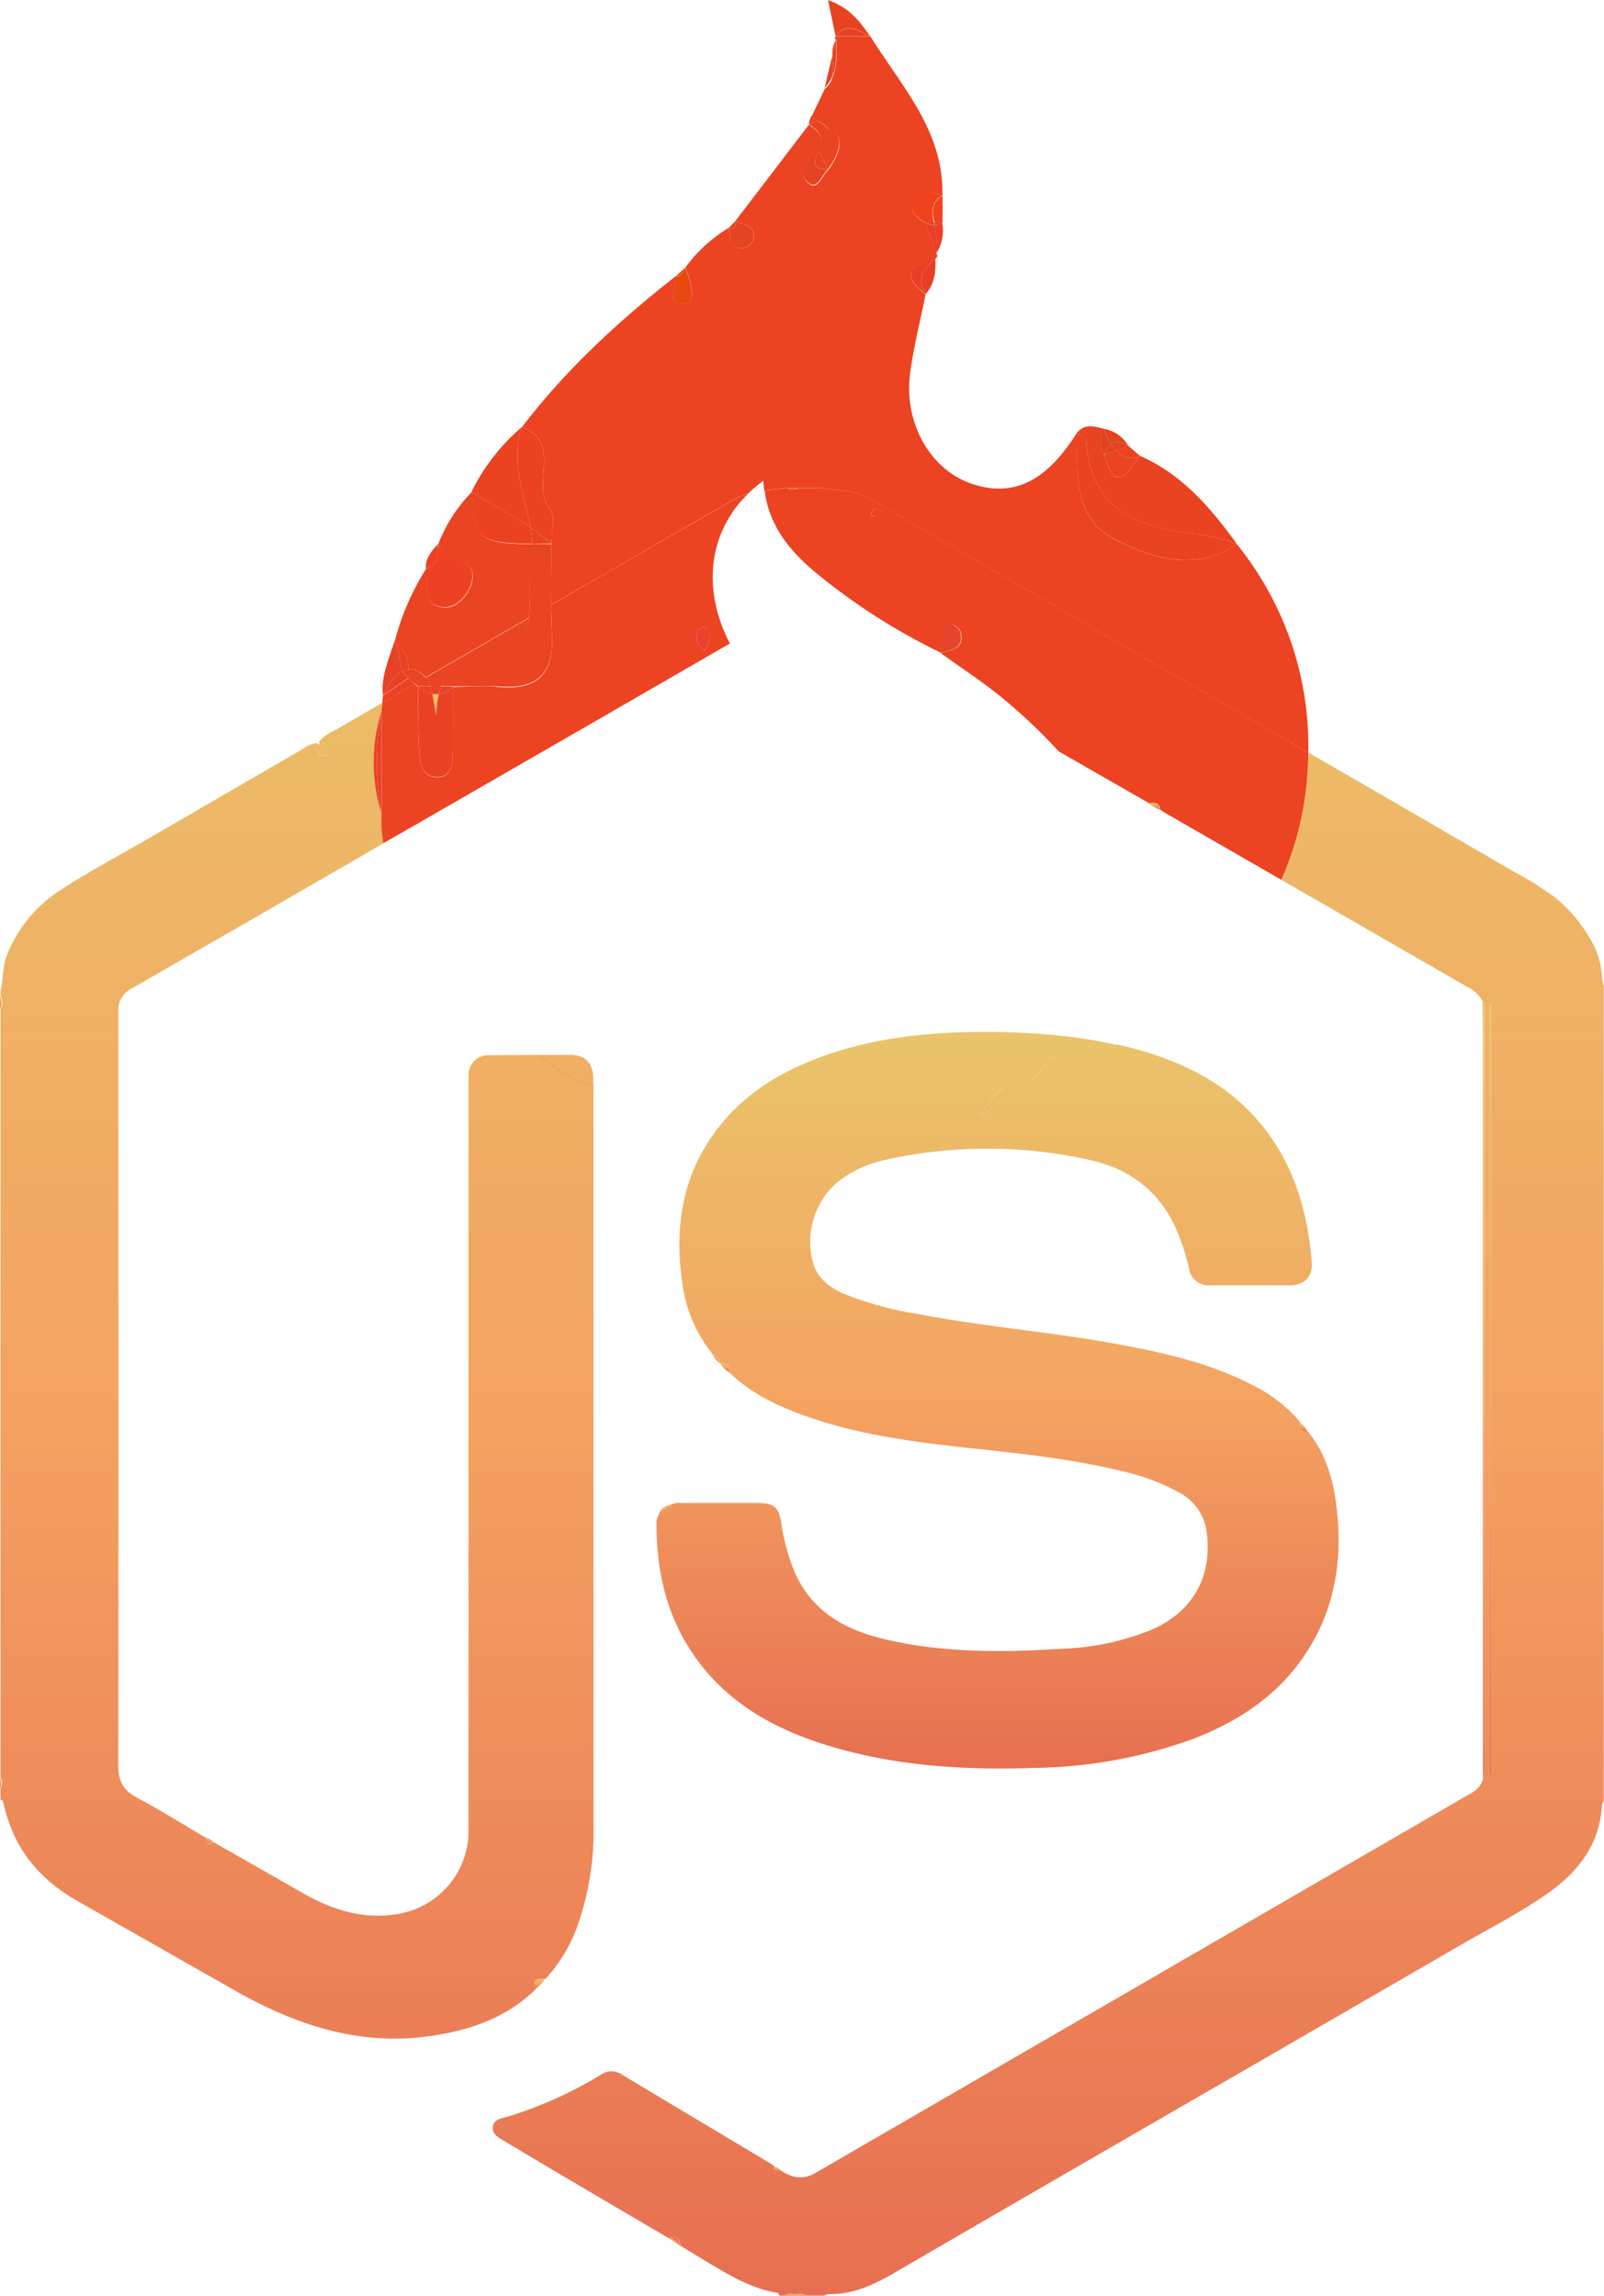 <svg xmlns="http://www.w3.org/2000/svg" viewBox="0 0 257.44 368.4"><defs><linearGradient id="A" x1="288.27" x2="288.27" y1="425.61" y2="135.52" gradientUnits="userSpaceOnUse"><stop offset="0" stop-color="#e76f51"/><stop offset=".49" stop-color="#f4a261"/><stop offset="1" stop-color="#e9c46a"/></linearGradient><linearGradient id="B" x1="167.61" x2="167.61" href="#A"/><linearGradient id="C" x1="90.87" x2="90.87" y1="368.4" y2="78.31" href="#A"/><linearGradient id="D" x1="69.9" x2="69.9" y1="368.4" y2="78.31" href="#A"/><linearGradient id="E" x1="270.94" x2="270.94" y2="135.81" href="#A"/><linearGradient id="F" x1="270.95" x2="270.95" href="#A"/><linearGradient id="G" x1="120.11" x2="120.11" y1="219.05" y2="216.95" href="#A"/><linearGradient id="H" x1="120.16" x2="120.16" href="#A"/><linearGradient id="I" x1="120.16" x2="120.16" y1="219.05" y2="216.95" href="#A"/><linearGradient id="J" x1="247.24" x2="247.24" y1="135.77" href="#A"/><linearGradient id="K" x1="127.22" x2="127.22" y1="368.4" y2="78.31" href="#A"/><linearGradient id="L" x1="127.22" x2="127.22" y1="78.56" y2="78.31" href="#A"/><linearGradient id="M" x1="120.11" x2="120.11" y1="344.18" y2="342.39" href="#A"/><linearGradient id="N" x1="120.14" x2="120.14" href="#A"/><linearGradient id="O" x1="120.14" x2="120.14" y1="344.18" y2="342.39" href="#A"/><linearGradient id="P" x1="246.94" x2="246.94" y2="425.29" href="#A"/><linearGradient id="Q" x1="246.93" x2="246.93" href="#A"/><linearGradient id="R" x1="246.93" x2="246.93" y2="425.29" href="#A"/><linearGradient id="S" x1="248.74" x2="248.74" y2="425.34" href="#A"/><linearGradient id="T" x1="248.72" x2="248.72" href="#A"/><linearGradient id="U" x1="248.72" x2="248.72" y2="425.34" href="#A"/><linearGradient id="V" x1="247.92" x2="247.92" y2="425.29" href="#A"/><linearGradient id="W" x1="247.92" x2="247.92" y2="425.34" href="#A"/><linearGradient id="X" x1="247.92" x2="247.92" href="#A"/><linearGradient id="Y" x1="280.09" x2="280.09" y1="341.05" y2="222.81" href="#A"/><linearGradient id="Z" x1="279.28" x2="279.28" y1="341.05" y2="222.81" href="#A"/><linearGradient id="a" x1="292.49" x2="292.49" y1="341.05" y2="222.81" href="#A"/><linearGradient id="b" x1="358.07" x2="358.07" y1="342.67" y2="217.87" href="#A"/><linearGradient id="c" x1="358.17" x2="358.17" href="#A"/><linearGradient id="d" x1="358.17" x2="358.17" y1="342.67" y2="217.86" href="#A"/><linearGradient id="e" x1="206.69" x2="206.69" y1="376.42" y2="374.73" href="#A"/><linearGradient id="f" x1="206.61" x2="206.61" href="#A"/><linearGradient id="g" x1="206.61" x2="206.61" y1="376.42" y2="374.73" href="#A"/><linearGradient id="h" x1="236.3" x2="236.3" y1="277.43" y2="275.93" href="#A"/><linearGradient id="i" x1="236.34" x2="236.34" y1="341.05" y2="222.81" href="#A"/><linearGradient id="j" x1="236.34" x2="236.34" y1="277.43" y2="275.93" href="#A"/><linearGradient id="k" x1="226.72" x2="226.72" y1="300.46" y2="298.66" href="#A"/><linearGradient id="l" x1="226.72" x2="226.72" y1="341.05" y2="222.81" href="#A"/><linearGradient id="m" x1="228.24" x2="228.24" y1="417.61" y2="416.23" href="#A"/><linearGradient id="n" x1="228.24" x2="228.24" href="#A"/><linearGradient id="o" x1="153.43" x2="153.43" y1="353.15" y2="351.89" href="#A"/><linearGradient id="p" x1="153.43" x2="153.43" href="#A"/><linearGradient id="q" x1="305.32" x2="305.32" y1="187.08" y2="186.04" href="#A"/><linearGradient id="r" x1="185.3" x2="185.3" y1="368.4" y2="78.31" href="#A"/><linearGradient id="s" x1="329.29" x2="329.29" y1="286.96" y2="285.48" href="#A"/><linearGradient id="t" x1="329.25" x2="329.25" y1="341.05" y2="222.81" href="#A"/><linearGradient id="u" x1="329.25" x2="329.25" y1="286.96" y2="285.48" href="#A"/><linearGradient id="v" x1="234.93" x2="234.93" y1="275.94" y2="274.45" href="#A"/><linearGradient id="w" x1="234.93" x2="234.93" y1="341.05" y2="222.81" href="#A"/><linearGradient id="x" x1="244.82" x2="244.82" y1="405.67" y2="404.89" href="#A"/><linearGradient id="y" x1="244.8" x2="244.8" href="#A"/><linearGradient id="z" x1="244.8" x2="244.8" y1="405.67" y2="404.89" href="#A"/><linearGradient id="AA" x1="359.24" x2="359.24" href="#A"/><linearGradient id="AB" x1="359.24" x2="359.24" y1="341.98" y2="218.2" href="#A"/><linearGradient id="AC" x1="171.75" x2="171.75" href="#A"/><linearGradient id="AD" x1="109.83" x2="109.83" y1="368.4" y2="78.31" href="#A"/><linearGradient id="AE" x1="109.83" x2="109.83" y1="358.97" y2="358.87" href="#A"/><path id="AF" d="M91.71 169.34h-5.16a23.05 23.05 0 0 0 8.63 4.88v-1.36c-.09-2.22-1.29-3.5-3.47-3.52z"/><path id="AG" d="M69.36 111.35c.26 1.13.44 2.28.6 3.44l.47-3.44a3.83 3.83 0 0 1-1.07 0z"/><path id="AH" d="M120 217a3.15 3.15 0 0 1 0 2.1 2.15 2.15 0 0 0 0-2.1z"/><path id="AI" d="M126.32 78.31a1.74 1.74 0 0 0 1.8 0 2.34 2.34 0 0 1-1.8 0z"/><path id="AJ" d="M120 342.39a2.32 2.32 0 0 1 0 1.79 1.74 1.74 0 0 0 0-1.79z"/><path id="AK" d="M247.81 425.46v-.1c-.59.06-1.24-.31-1.76.25.56-.31 1.18-.08 1.76-.15z"/><path id="AL" d="m247.8 425.36.24.09a3.38 3.38 0 0 1 1.61.15 3.2 3.2 0 0 0-1.85-.24z"/><path id="AM" d="M247.84 425.46v.15l.18-.15a1.08 1.08 0 0 1-.18 0z"/><path id="AN" d="M247.84 425.46a1.08 1.08 0 0 0 .18 0l-.24-.09v.1z"/><path id="AO" d="M358.32 220.2a6.22 6.22 0 0 0-.16-1.83 6.49 6.49 0 0 1 0 1.08v121.6a3.71 3.71 0 0 1-.12 1.62 5 5 0 0 0 .3-2.2Z"/><path id="AP" d="M205.91 376.42a1.7 1.7 0 0 1 1.57-1.67c-1.59-.14-2.02.31-1.57 1.67z"/><path id="AQ" d="M235.56 275.94a1.9 1.9 0 0 1 1.48 1.49c.34-1.32-.41-1.56-1.48-1.49z"/><path id="AR" d="M186.15 129.87c-.1-1.13-.87-1.11-1.71-1 .54.45 1.54.01 1.71 1z"/><path id="AS" d="M329.9 287c-.41-.49-1.19-.68-1.22-1.48-.33 1.06.39 1.3 1.22 1.48z"/><path id="AT" d="M245.35 405.56c-.32-.29-1 0-1.07-.67-.17 1.11.53.75 1.07.67z"/><path id="AU" d="M359.09 342h.29V218.2h-.29Z"/><path id="AV" d="m109.78 358.97.11-.03-.08-.07-.03.1z"/></defs><g fill="#ec4323"><path d="m133.6 8.85.59-2.49a4.1 4.1 0 0 0-.59 2.49zm-67.98 99.94-4.16 2.84-.11 1.15 5.23-3z"/><path d="M88.27 81.79c.92 1.17.21 3.62.24 5.49l-.09 9.8q11.25-6.49 22.51-13l7-4a10.22 10.22 0 0 1 2.13-.86 21 21 0 0 1 2.47-2.07c0 .53.07 1.05.13 1.56l2.35-.27c.24 0 .5.05.7-.15h6c1.76.33 3.57.31 5.31.75a12.68 12.68 0 0 1 3.87 1.81l.88.44 23 13.33 39.75 23 5.46 3.17a51.47 51.47 0 0 0-11.46-33.45c-6.78 4.54-13.68 2.28-19.75-.87-6.54-3.4-5.77-10.62-6-16.91-4.88 7.76-10.19 10.31-16.82 8.07s-10.97-9.78-9.86-17.84c.56-4.22 1.63-8.37 2.47-12.55-4.12-3.18-2.27-4.73 1.57-5.73a.51.51 0 0 0 .17-.8l-1.69-4.92c-1.43-.81-2.9-1.79-2-3.65 1.08-2.33 3-1.24 4.64-.69.3-10.42-6.58-17.61-11.57-25.64h-5.54l-.19.34.28.28c.06 2.05.18 4.12-.64 6a3.29 3.29 0 0 1-1.2 1.8l-2.12 4.45c4.88 1.63 5.72 4.51 2.64 8.59-1.06 1-1.79 3.84-3.54 1.76-1.41-1.68.66-3.37 2.12-4.61 1.13-2.1-.06-3.33-1.65-4.42l-11.86 15.53c1.42.54 3.43.58 2.9 2.92a2.08 2.08 0 0 1-1.4 1.34c-2.45.3-2.1-1.81-2.54-3.22a24 24 0 0 0-6.95 6.37 10.8 10.8 0 0 1 .51 1.29c.42 1.74 1.42 4.55-1 4.52-2.65 0-.79-2.89-.94-4.51-9.15 7.17-17.69 15-24.76 24.27 6.59 2.61 1.32 9.28 4.47 13.28z"/></g><g fill="#ea4423"><path d="M65.57 107.47a4.32 4.32 0 0 1 .54-.05 3.88 3.88 0 0 1 2.24 1.26l9.06-5.24 7.48-4.32a16.55 16.55 0 0 0 .09-2.33 52.18 52.18 0 0 1 .55-8.47v-1c-9-.1-9.17-.85-9.79-8.38a24.6 24.6 0 0 0-5.43 8.45c1 2.8 6.6 1.85 5.4 6.18-.52 1.9-2.4 4.12-4.52 3.92-3.77-.37-2.17-3.95-2.81-6.19a40.91 40.91 0 0 0-5.07 11.78 5.17 5.17 0 0 1 2.26 4.39z"/><path d="M66.11 107.42a4.32 4.32 0 0 0-.54.05v1.28l1 1 1.77-1a3.88 3.88 0 0 0-2.23-1.33zm19.37-20.16v1a52.18 52.18 0 0 0-.5 8.53 16.55 16.55 0 0 1-.08 2.37l3.53-2 .09-9.8z"/></g><g fill="#e94322"><path d="M174.35 70.84c.76 11.38 8.75 13.92 18.05 14.88a28.34 28.34 0 0 1 6.14 1.61c-4.21-5.82-8.81-11.22-15.61-14.2-2 3-4 6.07-5.7-.17a3.89 3.89 0 0 1 0-4.14c-1.59-.4-3.19-.93-4.44.73.61.31 1.52.7 1.56 1.29z"/><path d="M178.79 86.46c6.07 3.15 13 5.41 19.75.87a28.34 28.34 0 0 0-6.14-1.61c-9.3-1-17.29-3.5-18.05-14.88 0-.59-.95-1-1.6-1.29.23 6.29-.5 13.51 6.04 16.91z"/></g><g fill="#eb4321"><path d="M83.78 68.51a32.83 32.83 0 0 0-8.09 10.37c3.1 2 6.41 3.66 9.45 5.75-.97-5.33-3.32-10.53-1.36-16.12z"/><path d="M85.14 84.63a29.52 29.52 0 0 1 3.37 2.65c0-1.87.68-4.32-.24-5.49-3.15-4 2.12-10.67-4.49-13.28-1.96 5.59.39 10.79 1.36 16.12zM85.48 87.26a23.35 23.35 0 0 0-.34-2.63c-3-2.09-6.35-3.76-9.45-5.75.62 7.53.75 8.28 9.79 8.38z"/><path d="M85.14 84.63a23.35 23.35 0 0 1 .34 2.63h3a29.52 29.52 0 0 0-3.34-2.63z"/></g><g fill="#ee4123"><path d="M70.26 87.33c-1 1.12-2 2.26-1.93 3.91 2.04-.62 1.97-2.27 1.93-3.91z"/><path d="M71.14 97.43c2.12.2 4-2 4.52-3.92 1.2-4.33-4.38-3.38-5.4-6.18 0 1.64.11 3.29-1.93 3.91.65 2.24-.96 5.82 2.81 6.19z"/></g><g fill="#e64323"><path d="M139.64 5.79c-1.62-2.29-3.25-4.57-6.74-5.76l1.2 5.74c1.88-2.42 3.7-.75 5.54.02z"/><path d="M139.64 5.79c-1.84-.74-3.68-2.41-5.54 0z"/></g><g fill="#ee431d"><path d="M149.98 35.72h1.3v-4.31c-1.89 1.07-1.68 2.68-1.3 4.31z"/><path d="M146.57 32.09c-.86 1.86.61 2.84 2 3.65h1.32c-.33-1.63-.54-3.24 1.28-4.32-1.63-.57-3.52-1.63-4.6.67z"/></g><g fill="#e94520"><path d="M132.9 20.89c-.06-.13.18-.1.1-.2-.77-1.05-2-1.24-2.77-2.12a5.51 5.51 0 0 0-.43 1.32c1.48-.79 2.41-.1 3.1 1z"/><path d="m131.45 24.31 1.42 2.85c3.08-4.08 2.24-7-2.64-8.59.74.88 2 1.07 2.77 2.12.08.1-.16.07-.1.2-.69-1.09-1.62-1.79-3.1-1 1.59 1.09 2.78 2.32 1.65 4.42z"/></g><g fill="#ea4125"><path d="M64.64 107.67c-.74-1.43-.28-3.37-1.38-4.65-.82 2.81-2.16 5.51-1.8 8.57.9-1.49 1.52-3.29 3.18-3.92z"/><path d="M64.64 107.67c-1.66.63-2.28 2.43-3.18 3.92l4.16-2.84a2.7 2.7 0 0 1-.98-1.08zM65.57 107.47a5.17 5.17 0 0 0-2.31-4.45c1.1 1.28.64 3.22 1.38 4.65a3.73 3.73 0 0 1 .93-.2z"/><path d="M64.64 107.67a2.7 2.7 0 0 0 1 1.08v-1.28a3.73 3.73 0 0 0-1 .2z"/></g><g fill="#ec4323"><path d="M179.26 72.33a2.78 2.78 0 0 0 3.67.8l-1.84-1.59-1.92.71z"/><path d="m179.26 72.33-.09-.08-1.94.71c1.72 6.24 3.71 3.14 5.7.17a2.78 2.78 0 0 1-3.67-.8z"/></g><g fill="#e44421"><path d="m117.98 35.53-1 1c.92.33 1.27-.01 1-1z"/><path d="M119.46 39.79a2.08 2.08 0 0 0 1.4-1.34c.53-2.34-1.48-2.38-2.9-2.92.29 1-.06 1.33-1 1 .4 1.45.02 3.56 2.5 3.26z"/></g><g fill="#ea3f25"><path d="M148.56 47.2c1.47-1.65 1.66-3.66 1.57-5.73-1.82 1.55-3.15 3.24-1.57 5.73z"/><path d="M148.56 47.2c-1.59-2.49-.25-4.18 1.57-5.73-3.84 1-5.69 2.55-1.57 5.73z"/></g><g fill="#e74910"><path d="m109.98 42.94-1.43 1.3c.99.14 1-.81 1.43-1.3z"/><path d="M109.48 48.79c2.42 0 1.42-2.78 1-4.52a10.8 10.8 0 0 0-.51-1.29c-.42.49-.43 1.44-1.43 1.3.15 1.58-1.71 4.43.94 4.51z"/></g><g fill="#e1431f"><path d="M181.09 71.54a5.59 5.59 0 0 0-3.9-2.72 23.59 23.59 0 0 0 1.12 2.45c.67-.56 1.59-.54 2.78.27z"/><path d="M177.23 72.96a3.89 3.89 0 0 1 1.08-1.69 23.59 23.59 0 0 1-1.12-2.45 3.89 3.89 0 0 0 .04 4.14zM178.31 71.27a4 4 0 0 0 .86 1l1.92-.71c-1.19-.83-2.11-.85-2.78-.29z"/><path d="M178.31 71.27a3.89 3.89 0 0 0-1.08 1.69l1.94-.71a4 4 0 0 1-.86-.98z"/></g><g fill="#ea3f25"><path d="M149.98 36.14c0 1.52.83 3 .29 4.53a6.66 6.66 0 0 0 .93-5 1.79 1.79 0 0 1-1.22.47z"/><path d="M149.98 36.14a3.9 3.9 0 0 1-1.4-.4l1.69 4.93c.57-1.55-.29-3.01-.29-4.53zM149.98 36.13a1.79 1.79 0 0 0 1.22-.43h-1.22v.43z"/><path d="M149.98 36.13c0-.14 0-.27-.08-.41h-1.32a3.9 3.9 0 0 0 1.4.4z"/></g><g fill="#e64323"><path d="m133.6 8.85-1.25 5.27a6.5 6.5 0 0 0 1.2-1.8 13.38 13.38 0 0 0 .05-3.47z"/><path d="m134.19 6.36-.59 2.49a13.38 13.38 0 0 1-.05 3.47c.82-1.84.7-3.91.64-5.96zm-2.74 17.95c-1.46 1.24-3.53 2.93-2.12 4.61 1.75 2.08 2.48-.79 3.54-1.76-2.52.06-2.39-1.18-1.42-2.85z"/><path d="m132.87 27.16-1.42-2.85c-.97 1.67-1.1 2.91 1.42 2.85z"/></g><g transform="translate(-120.02 -57.21)"><path fill="url(#A)" d="M377.16 214.08a13.7 13.7 0 0 0-1.12-4.7 24 24 0 0 0-6.43-8.15 52.87 52.87 0 0 0-6.58-4.12q-16.5-9.59-33-19.12a51.26 51.26 0 0 1-4.44 20.36l29.78 17.15a5.38 5.38 0 0 1 2.59 2.37 1 1 0 0 1 .21.5 6.22 6.22 0 0 1 .16 1.83v120.27a5 5 0 0 1-.3 2.2c-.39 1.67-1.83 2.27-3.11 3q-52 30.1-104 60.23c-2 1.18-3.76.8-5.54-.35-.54.08-1.24.4-1.07-.67a2.24 2.24 0 0 0-.32-.3l-24.25-14.5a2.88 2.88 0 0 0-3.23.05 66.48 66.48 0 0 1-14.81 6.69c-1 .3-2.42.4-2.57 1.7s1.18 1.87 2.12 2.45l10.41 6.19 15.58 9.16c1.13-.29 1.88 0 2 1.28l3.8 2.31c3.66 2.19 7.28 4.47 11.59 5.21a.53.53 0 0 1 .49.48h.9c.52-.56 1.17-.19 1.76-.25a3.2 3.2 0 0 1 1.83.25h2.7a1.86 1.86 0 0 1 1-.25c3.82 0 7.07-1.56 10.31-3.44q27-15.69 54.11-31.32 18.25-10.55 36.5-21.13c4.65-2.7 9.48-5.14 13.9-8.21 5-3.45 8.63-7.89 9-14.31a1 1 0 0 1 .29-.67V215.45a4.61 4.61 0 0 1-.26-1.37zM229.8 416.18v-.1l.07.08zM359.38 342h-.29V218.21h.29z"/><path fill="url(#B)" d="M198.56 226.55a3.15 3.15 0 0 0-3.34 3.28V351.54a13.54 13.54 0 0 1-11.39 12.82c-5.38.91-10.28-.6-14.91-3.19l-14.68-8.38c-1.27 1-1.2-.26-1.52-.87-3.57-2.09-7.07-4.31-10.72-6.23-2.33-1.22-3.06-2.89-3-5.42q.07-59.78 0-119.55v-1.34a3.85 3.85 0 0 1 2.11-3.52l19.45-11.18 21-12.13a24.71 24.71 0 0 1-.29-4.75 27.84 27.84 0 0 1 0-16.44c0-.46.09-.92.13-1.38l-7.08 4.11c-1.1.63-2.36 1.07-3.1 2.22 0 .14.08.26.1.39-.19 0-.3-.15-.44-.24a3.9 3.9 0 0 0-2 .79l-23.77 13.79c-5.23 3.07-10.63 5.88-15.71 9.22a21.88 21.88 0 0 0-8.24 10.17c-.78 1.9-.6 4-1.06 5.95v.6a2.15 2.15 0 0 1 0 2.1v123.31a1.74 1.74 0 0 1 0 1.79V346c.44.1.45.48.53.81 1.58 7 5.68 12 11.9 15.51l26.14 14.85c9.26 5.09 19 8.26 29.81 6.85 6.58-.86 12.63-2.83 17.51-7.58-.45-1.36 0-1.81 1.57-1.67a24.84 24.84 0 0 0 5.34-9.08 45.46 45.46 0 0 0 2.38-15.74V231.4a23.05 23.05 0 0 1-8.63-4.88q-4.08-.01-8.09.03zm-26.77-50 .28.36c.28.36.84.63.53 1.24a.77.77 0 0 1-.75.39c-.68 0-.69-.58-.86-1-.05-.14-.12-.27-.18-.4a1.9 1.9 0 0 1 .98-.62z"/></g><path fill="#ec4323" d="M120.07 79.24a10.22 10.22 0 0 0-2.13.86l-7 4q-11.26 6.48-22.51 13l.15 4.44c.45 6.47-2.17 9.32-8.68 8.69-2.35-.22-4.74 0-7.12 0l-.11 10.63c-.05 1.64-.17 3.7-2.24 3.87-2.49.21-3-2-3.14-3.88-.22-3.53-.17-7.08-.23-10.62l-.47-.47-5.23 3c0 .46-.09.92-.13 1.38v16.44a24.71 24.71 0 0 0 .29 4.75q27.83-16 55.63-32.07c-.06-.13-.14-.26-.21-.39-4.31-8.66-3.08-17.62 3.13-23.63zm-7 25.23c-.61-.8-1.22-1.26-1.28-1.78s.14-1.65.55-1.85c1.3-.63 1.59.49 1.59 1.41a8.09 8.09 0 0 1-.85 2.22zm91.5 13.16-39.75-23-23-13.33c-.31-.13-.59-.29-.88-.44a12.68 12.68 0 0 0-3.87-1.81c-1.74-.44-3.55-.42-5.31-.75h-3.59a1.74 1.74 0 0 1-1.8 0h-.6c-.2.2-.46.13-.7.15l-2.35.27c.68 5.47 3.87 9.54 8 13a99.23 99.23 0 0 0 20.24 13h.08c.24-1.65-.61-3.79 1.84-4.44.33-.09 1.22.7 1.33 1.2.61 2.66-1.43 2.83-3.17 3.24a.13.13 0 0 1 0 .06h-.08c3.44 2.51 7.05 4.81 10.3 7.55a87.23 87.23 0 0 1 8.65 8.24l14.61 8.38c.84-.14 1.61-.16 1.71 1 .55.35 1.08.71 1.64 1l17.77 10.23a51.26 51.26 0 0 0 4.34-20.39zm-63.4-35.28c-.42.12-.81.84-1.23.38s.29-.8.48-1.2a2.34 2.34 0 0 1 1.15.66c-.13.05-.26.12-.4.16z"/><g fill="#ea4423"><path d="M69.06 110.18h1.71a6.06 6.06 0 0 1 1.2-2 6.88 6.88 0 0 1 4-1.27c5.66-.22 8.43-2.94 8.93-7.74l-7.48 4.32-9.06 5.24a5.12 5.12 0 0 1 .36.43c.12.3.26.63.34 1.02z"/><path d="M68.71 109.11a5.12 5.12 0 0 0-.36-.43l-1.77 1 .47.47h2c-.07-.36-.21-.69-.34-1.04zm7.27-2.25a6.88 6.88 0 0 0-4 1.27 6.06 6.06 0 0 0-1.2 2H79.9c6.51.63 9.13-2.22 8.68-8.69-.1-1.47-.13-2.95-.15-4.44l-3.53 2c-.51 4.92-3.28 7.64-8.92 7.86z"/></g><use fill="#e7431d" href="#AF"/><use x="120.02" y="57.21" fill="url(#C)" href="#AF" transform="translate(-120.02 -57.21)"/><g fill="#ea4125"><path d="M61.22 130.56a46.33 46.33 0 0 1 0-16.44 27.84 27.84 0 0 0 0 16.44z"/><path d="M61.22 130.56v-16.44a46.33 46.33 0 0 0 0 16.44z"/><use href="#AG"/></g><use x="120.02" y="57.21" fill="url(#D)" href="#AG" transform="translate(-120.02 -57.21)"/><g fill="#ea4125"><path d="m69.98 114.79-.6-3.44a4.79 4.79 0 0 1-2.31-1.17c.06 3.54 0 7.09.23 10.62.11 1.9.65 4.09 3.14 3.88 2.07-.17 2.19-2.23 2.24-3.87.11-3.54.09-7.09.11-10.63a4.71 4.71 0 0 1-2.34 1.17c-.26 1.12-.34 2.29-.47 3.44z"/><path d="M69.36 111.35a3.83 3.83 0 0 0 1.07 0 9.24 9.24 0 0 1 .34-1.17h-1.71l.3 1.17z"/><path d="M69.06 110.18h-2a4.79 4.79 0 0 0 2.31 1.17l-.31-1.17zm1.37 1.17a4.71 4.71 0 0 0 2.34-1.17h-2a9.24 9.24 0 0 0-.34 1.17z"/></g><path fill="#e4452c" d="M150.98 104.79h-.07z"/><path fill="url(#E)" d="M271 162h-.07z" transform="translate(-120.02 -57.21)"/><path fill="#e4452c" d="M150.98 104.71h-.08.07z"/><path fill="url(#F)" d="M271 161.92h-.08.07z" transform="translate(-120.02 -57.21)"/><path fill="#e4452c" d="M154.14 101.47c-.11-.5-1-1.29-1.33-1.2-2.45.65-1.6 2.79-1.84 4.44 1.74-.41 3.78-.58 3.17-3.24z"/><path fill="#ef3f30" d="M112.35 100.84c-.41.2-.63 1.24-.55 1.85s.67 1 1.28 1.78a8.09 8.09 0 0 0 .86-2.22c.04-.92-.29-2.04-1.59-1.41z"/><g transform="translate(-120.02 -57.21)"><path fill="url(#G)" d="M120 217v2.1a3.15 3.15 0 0 0 0-2.1z"/><use fill="url(#H)" href="#AH"/><use fill="url(#I)" href="#AH"/><path fill="url(#J)" d="M248.14 135.52h-1.8a2.34 2.34 0 0 0 1.8 0z"/></g><g fill="#ec4323"><path d="M128.12 78.31h-1.8a2.34 2.34 0 0 0 1.8 0z"/><use href="#AI"/></g><g transform="translate(-120.02 -57.21)"><use x="120.02" y="57.21" fill="url(#K)" href="#AI"/><use x="120.02" y="57.21" fill="url(#L)" href="#AI"/><path fill="url(#M)" d="M120 342.39v1.79a2.32 2.32 0 0 0 0-1.79z"/><use fill="url(#N)" href="#AJ"/><use fill="url(#O)" href="#AJ"/><path fill="url(#P)" d="M246 425.61h1.8v-.15c-.57.07-1.19-.16-1.8.15z"/><use fill="url(#Q)" href="#AK"/><use fill="url(#R)" href="#AK"/><path fill="url(#S)" d="m248 425.46-.18.15h1.79a3.38 3.38 0 0 0-1.61-.15z"/><use fill="url(#T)" href="#AL"/><use fill="url(#U)" href="#AL"/><use fill="url(#V)" href="#AM"/><use fill="url(#W)" href="#AM"/><use fill="url(#X)" href="#AN"/><use fill="url(#V)" href="#AN"/><use fill="url(#W)" href="#AN"/><path fill="url(#Y)" d="M292 223.62a114.38 114.38 0 0 0-13.74-.81c-8.83 0-17.54.83-25.92 3.81-6.65 2.37-12.58 5.85-17 11.5-5.71 7.34-7.14 15.75-5.83 24.76a22.61 22.61 0 0 0 4.83 11.57 1.56 1.56 0 0 1 1.24 1.48c1.07-.07 1.82.17 1.48 1.49 3.35 3.29 7.47 5.28 11.8 6.86 8.75 3.18 17.9 4.35 27.08 5.34 8 .86 16.07 1.71 23.95 3.62a34.62 34.62 0 0 1 9.23 3.4 8.35 8.35 0 0 1 4.53 6.15c1.09 7.3-2.15 13.11-8.92 16a41.88 41.88 0 0 1-14.13 3c-9.73.6-19.45.7-29-1.63-6.27-1.54-11.48-4.59-14.13-10.88a32.7 32.7 0 0 1-2.05-7.64c-.4-2.56-1.15-3.22-3.76-3.24h-12.27a3.3 3.3 0 0 0-1.61.23 3.2 3.2 0 0 1-2.07 1.8 2 2 0 0 0-.33 1.28c0 7.34 1.49 14.27 5.57 20.48 5.17 7.86 12.8 12.27 21.52 15 11 3.44 22.31 4.11 33.73 3.72a77.35 77.35 0 0 0 25.2-4.61c6.83-2.61 12.86-6.41 17.25-12.39 5.52-7.53 7-16.06 5.85-25.15-.54-4.3-1.76-8.39-4.57-11.84-.83-.14-1.55-.38-1.22-1.48a23.8 23.8 0 0 0-8-6.12c-6.74-3.46-14.05-5.06-21.41-6.42-10.5-1.93-21.17-2.78-31.66-4.77a55.82 55.82 0 0 1-12.1-3.27c-2.2-.95-4.1-2.26-4.94-4.69a12.67 12.67 0 0 1 3.65-13.1 18.42 18.42 0 0 1 7.91-3.74 75.39 75.39 0 0 1 32.65 0c6.27 1.35 11.1 4.82 13.85 10.82a34.89 34.89 0 0 1 2.17 6.52 3.19 3.19 0 0 0 3.5 2.8h12.72c2.3 0 3.69-1.39 3.51-3.7-.62-7.63-2.59-14.82-7.28-21.05-5.08-6.76-12.08-10.56-20-12.89-1.31-.39-2.64-.72-4-1-4.28 2.48-8.41 5.29-13.55 5.83a71.44 71.44 0 0 1 6.27-7.04zm-13.35 12.48h-1.43c1.56-1.18 1.9-3.56 4-4.16.61 2.29-2.47 2.28-2.57 4.16z"/><path fill="url(#Z)" d="M277.22 236.1h1.43c.1-1.88 3.18-1.87 2.62-4.16-2.15.6-2.49 2.98-4.05 4.16z"/><path fill="url(#a)" d="M285.71 230.73c5.14-.54 9.27-3.35 13.55-5.83-2.42-.55-4.85-1-7.3-1.28a71.44 71.44 0 0 0-6.25 7.11z"/><path fill="url(#b)" d="M358.14 341.05v-121.6a6.49 6.49 0 0 0 0-1.08 2.41 2.41 0 0 0-.21-.5l.09 4.93v119.87a3.71 3.71 0 0 0 .12-1.62z"/><use fill="url(#c)" href="#AO"/><use fill="url(#d)" href="#AO"/><path fill="url(#e)" d="M205.91 376.42a5.69 5.69 0 0 0 1.57-1.67 1.7 1.7 0 0 0-1.57 1.67z"/><use fill="url(#f)" href="#AP"/><use fill="url(#g)" href="#AP"/><path fill="url(#h)" d="M235.56 275.94a4.4 4.4 0 0 0 1.48 1.49 1.9 1.9 0 0 0-1.48-1.49z"/><use fill="url(#i)" href="#AQ"/><use fill="url(#j)" href="#AQ"/><path fill="url(#k)" d="M227.75 298.66a2.35 2.35 0 0 0-2.07 1.8c.71-.58 1.2-1.41 2.07-1.8z"/><path fill="url(#l)" d="M227.75 298.66c-.87.39-1.36 1.22-2.07 1.8a3.2 3.2 0 0 0 2.07-1.8z"/><path fill="url(#k)" d="M227.75 298.66c-.87.39-1.36 1.22-2.07 1.8a3.2 3.2 0 0 0 2.07-1.8z"/><path fill="url(#m)" d="m227.21 416.33 2 1.28a2.51 2.51 0 0 0-2-1.28z"/><path fill="url(#n)" d="M227.21 416.33a2.51 2.51 0 0 1 2 1.28c-.12-1.25-.87-1.61-2-1.28z"/><path fill="url(#m)" d="M227.21 416.33a2.51 2.51 0 0 1 2 1.28c-.12-1.25-.87-1.61-2-1.28z"/><path fill="url(#o)" d="M152.67 351.89c.5.31.64 1.23 1.52.87a3.92 3.92 0 0 0-1.52-.87Z"/><path fill="url(#p)" d="M152.67 351.89c.32.61.25 1.9 1.52.87-.88.36-1.02-.56-1.52-.87z"/><path fill="url(#o)" d="M152.67 351.89c.32.61.25 1.9 1.52.87-.88.36-1.02-.56-1.52-.87z"/></g><path fill="#ec4323" d="M184.44 128.9a5.19 5.19 0 0 0 1.71 1c-.17-1.02-1.17-.58-1.71-1z"/><path fill="url(#q)" d="M304.46 186.11a5.19 5.19 0 0 0 1.71 1c-.17-1.02-1.17-.58-1.71-1z" transform="translate(-120.02 -57.21)"/><use fill="#ec4323" href="#AR"/><g transform="translate(-120.02 -57.21)"><use x="120.02" y="57.21" fill="url(#r)" href="#AR"/><path fill="url(#q)" d="M306.17 187.08c-.1-1.13-.87-1.11-1.71-1 .54.45 1.54.01 1.71 1z"/><path fill="url(#s)" d="M329.9 287a3.44 3.44 0 0 0-1.22-1.48c.03.76.81.95 1.22 1.48z"/><use fill="url(#t)" href="#AS"/><use fill="url(#u)" href="#AS"/><path fill="url(#v)" d="M234.31 274.45a3.81 3.81 0 0 0 1.24 1.49c-.21-.67-.78-1.03-1.24-1.49z"/><path fill="url(#w)" d="M234.31 274.45c.46.46 1 .82 1.24 1.48a1.56 1.56 0 0 0-1.24-1.48z"/><path fill="url(#v)" d="M234.31 274.45c.46.46 1 .82 1.24 1.48a1.56 1.56 0 0 0-1.24-1.48z"/><path fill="url(#x)" d="M245.35 405.56a1.6 1.6 0 0 0-1.07-.67c.09.65.72.38 1.07.67z"/><use fill="url(#y)" href="#AT"/><use fill="url(#z)" href="#AT"/><use fill="url(#AA)" href="#AU"/><use fill="url(#AB)" href="#AU"/><path fill="url(#AC)" d="M171.85 178.51a.77.77 0 0 0 .75-.39c.31-.61-.25-.88-.53-1.24l-.28-.36a1.9 1.9 0 0 0-1 .56l.18.4c.19.45.2 1.02.88 1.03z"/></g><path fill="#ec4323" d="M139.98 82.73c.42.46.81-.26 1.23-.38.14 0 .27-.11.4-.16a2.34 2.34 0 0 0-1.15-.66c-.23.4-.93.75-.48 1.2z"/><use fill="url(#AD)" href="#AV"/><use fill="url(#AE)" href="#AV"/></svg>